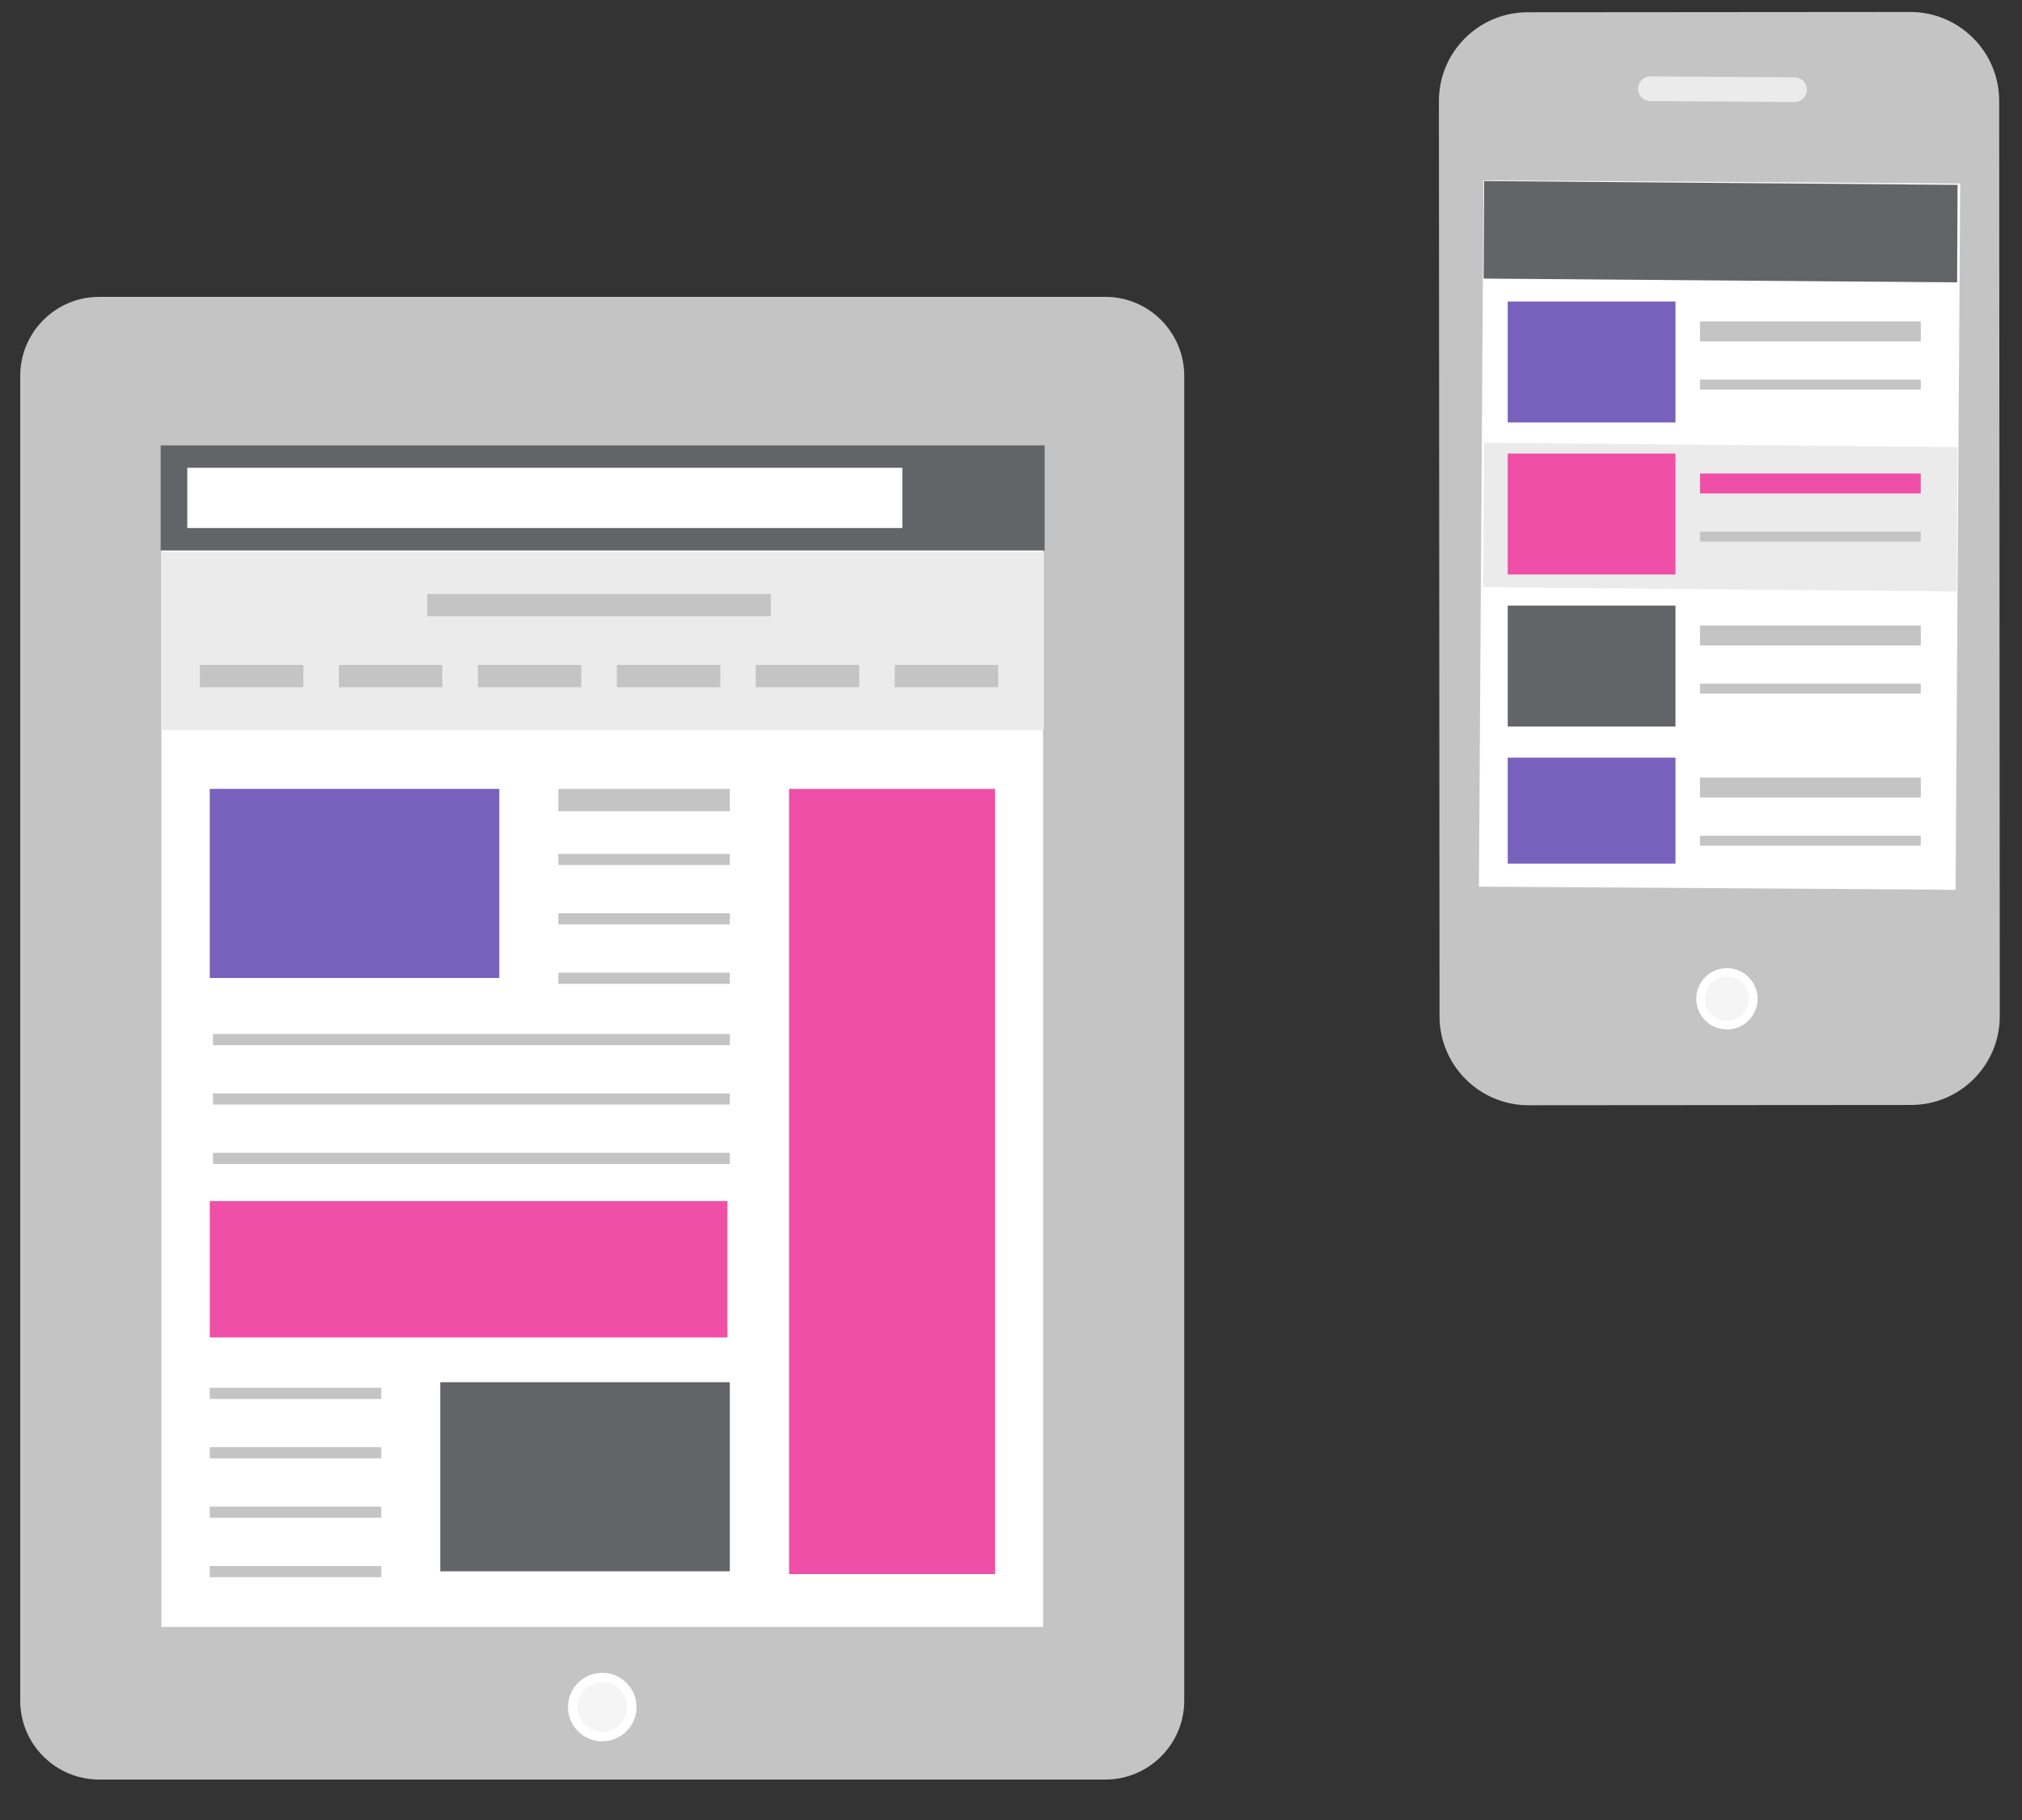 <?xml version="1.0" encoding="utf-8"?>
<!-- Generator: Adobe Illustrator 17.1.0, SVG Export Plug-In . SVG Version: 6.00 Build 0)  -->
<!DOCTYPE svg PUBLIC "-//W3C//DTD SVG 1.1//EN" "http://www.w3.org/Graphics/SVG/1.1/DTD/svg11.dtd">
<svg version="1.1" id="Lager_1" xmlns:x="http://ns.adobe.com/Extensibility/1.0/" xmlns:i="http://ns.adobe.com/AdobeIllustrator/10.0/" xmlns:graph="http://ns.adobe.com/Graphs/1.0/"
	 xmlns="http://www.w3.org/2000/svg" xmlns:xlink="http://www.w3.org/1999/xlink" xmlns:a="http://ns.adobe.com/AdobeSVGViewerExtensions/3.0/"
	 x="0px" y="0px" viewBox="0 0 100 90" enable-background="new 0 0 100 90" xml:space="preserve">
<rect x="0" y="0" width="100" height="90" fill="#333333" stroke="none"/>
<g>
	<defs>
		<rect id="SVGID_1_" x="1" y="0.592" width="97.901" height="87.408"/>
	</defs>
	<clipPath id="SVGID_2_">
		<use xlink:href="#SVGID_1_"  overflow="visible"/>
	</clipPath>
	<path clip-path="url(#SVGID_2_)" fill="#C4C4C4" d="M54.669,14.955H4.903c-2.005,0-3.628,1.627-3.628,3.631v65.513
		c0,2.002,1.623,3.626,3.628,3.626h49.766c2,0,3.624-1.624,3.624-3.626V18.586C58.293,16.582,56.669,14.955,54.669,14.955"/>
	<path clip-path="url(#SVGID_2_)" fill="#C4C4C4" d="M4.903,15.23c-1.849,0-3.352,1.506-3.352,3.356v65.513
		c0,1.847,1.503,3.351,3.352,3.351h49.766c1.847,0,3.349-1.504,3.349-3.351V18.586c0-1.85-1.502-3.356-3.349-3.356H4.903z
		 M54.669,88H4.903C2.751,88,1,86.25,1,84.099V18.586c0-2.154,1.751-3.906,3.903-3.906h49.766c2.15,0,3.899,1.752,3.899,3.906
		v65.513C58.568,86.25,56.819,88,54.669,88"/>
	<path clip-path="url(#SVGID_2_)" fill="#F5F5F5" d="M29.784,85.874c-0.803,0-1.458-0.654-1.458-1.458
		c0-0.81,0.655-1.458,1.458-1.458c0.806,0,1.46,0.648,1.46,1.458C31.244,85.22,30.59,85.874,29.784,85.874"/>
	<path clip-path="url(#SVGID_2_)" fill="#FFFFFF" d="M29.784,83.194c-0.674,0-1.222,0.548-1.222,1.221
		c0,0.674,0.548,1.222,1.222,1.222c0.675,0,1.224-0.548,1.224-1.222C31.008,83.742,30.459,83.194,29.784,83.194 M29.784,86.11
		c-0.935,0-1.695-0.76-1.695-1.695c0-0.934,0.76-1.694,1.695-1.694c0.936,0,1.697,0.76,1.697,1.694
		C31.481,85.35,30.72,86.11,29.784,86.11"/>
</g>
<rect x="7.746" y="21.99" fill="#FFFFFF" width="44.075" height="58.701"/>
<g>
	<defs>
		<rect id="SVGID_3_" x="1" y="0.592" width="97.901" height="87.408"/>
	</defs>
	<clipPath id="SVGID_4_">
		<use xlink:href="#SVGID_3_"  overflow="visible"/>
	</clipPath>
	<path clip-path="url(#SVGID_4_)" fill="#C4C4C4" d="M7.983,80.454h43.602V22.226H7.983V80.454z M51.821,80.927H7.746
		c-0.131,0-0.236-0.105-0.236-0.236V21.99c0-0.131,0.105-0.236,0.236-0.236h44.075c0.131,0,0.236,0.105,0.236,0.236v58.701
		C52.057,80.822,51.952,80.927,51.821,80.927"/>
</g>
<rect x="7.945" y="22.025" fill="#636467" width="43.72" height="5.196"/>
<rect x="9.263" y="23.132" fill="#FFFFFF" width="35.363" height="2.98"/>
<rect x="7.972" y="27.298" fill="#EBEBEB" width="43.656" height="8.801"/>
<rect x="21.13" y="29.372" fill="#C4C4C4" width="16.993" height="1.102"/>
<rect x="44.25" y="32.881" fill="#C4C4C4" width="5.116" height="1.102"/>
<rect x="37.377" y="32.881" fill="#C4C4C4" width="5.115" height="1.102"/>
<rect x="30.505" y="32.881" fill="#C4C4C4" width="5.117" height="1.102"/>
<rect x="23.634" y="32.881" fill="#C4C4C4" width="5.115" height="1.102"/>
<rect x="16.761" y="32.881" fill="#C4C4C4" width="5.114" height="1.102"/>
<rect x="9.888" y="32.881" fill="#C4C4C4" width="5.115" height="1.102"/>
<rect x="10.374" y="39.011" fill="#7961BE" width="14.321" height="9.351"/>
<rect x="39.026" y="39.011" fill="#F04FA7" width="10.189" height="38.83"/>
<rect x="10.374" y="59.392" fill="#F04FA7" width="25.605" height="6.745"/>
<rect x="27.615" y="39.011" fill="#C4C4C4" width="8.479" height="1.102"/>
<rect x="27.615" y="42.224" fill="#C4C4C4" width="8.48" height="0.551"/>
<rect x="27.615" y="45.162" fill="#C4C4C4" width="8.48" height="0.551"/>
<rect x="27.615" y="48.1" fill="#C4C4C4" width="8.48" height="0.551"/>
<rect x="21.773" y="68.351" fill="#636467" width="14.321" height="9.351"/>
<rect x="10.374" y="68.626" fill="#C4C4C4" width="8.481" height="0.551"/>
<rect x="10.374" y="71.565" fill="#C4C4C4" width="8.481" height="0.551"/>
<rect x="10.374" y="74.502" fill="#C4C4C4" width="8.481" height="0.551"/>
<rect x="10.374" y="77.442" fill="#C4C4C4" width="8.481" height="0.55"/>
<rect x="10.534" y="51.133" fill="#C4C4C4" width="25.561" height="0.551"/>
<rect x="10.534" y="54.071" fill="#C4C4C4" width="25.561" height="0.551"/>
<rect x="10.534" y="57.008" fill="#C4C4C4" width="25.561" height="0.551"/>
<g>
	<defs>
		<rect id="SVGID_5_" x="1" y="0.592" width="97.901" height="87.408"/>
	</defs>
	<clipPath id="SVGID_6_">
		<use xlink:href="#SVGID_5_"  overflow="visible"/>
	</clipPath>
	<path clip-path="url(#SVGID_6_)" fill="#C4C4C4" d="M94.475,0.838L75.556,0.853c-2.29-0.001-4.149,1.86-4.147,4.147l0.032,45.262
		c0.002,2.29,1.862,4.147,4.152,4.147l18.92-0.014c2.291-0.002,4.145-1.863,4.142-4.153l-0.03-45.26
		C98.623,2.694,96.765,0.838,94.475,0.838"/>
	<path clip-path="url(#SVGID_6_)" fill="#C4C4C4" d="M94.475,1.084l-18.92,0.015c-1.042,0-2.022,0.407-2.759,1.145
		s-1.141,1.716-1.141,2.757l0.032,45.261c0.003,2.151,1.755,3.901,3.906,3.901l18.919-0.015c1.042,0,2.021-0.407,2.758-1.145
		c0.735-0.738,1.139-1.718,1.138-2.761l-0.029-45.26C98.376,2.833,96.625,1.084,94.475,1.084 M75.593,54.655L75.593,54.655
		c-2.422,0-4.396-1.97-4.399-4.393L71.163,5.001c-0.002-1.172,0.454-2.275,1.284-3.106c0.831-0.831,1.934-1.288,3.107-1.288
		l18.921-0.015c2.422,0,4.394,1.969,4.397,4.39l0.029,45.26c0.002,1.173-0.454,2.278-1.283,3.109
		c-0.828,0.832-1.932,1.289-3.106,1.29L75.593,54.655z"/>
	<path clip-path="url(#SVGID_6_)" fill="#EBEBEB" d="M81.619,4.024l7.134,0.047c0.2,0.002,0.365,0.165,0.363,0.365
		c0,0.203-0.168,0.366-0.366,0.364l-7.134-0.047c-0.199-0.002-0.36-0.166-0.357-0.366C81.259,4.186,81.422,4.022,81.619,4.024"/>
	<path clip-path="url(#SVGID_6_)" fill="#EBEBEB" d="M88.752,5.046h-0.004l-7.134-0.047c-0.164-0.001-0.316-0.066-0.429-0.183
		c-0.114-0.116-0.176-0.27-0.173-0.433c0-0.333,0.27-0.606,0.603-0.606l7.138,0.047c0.166,0.001,0.321,0.068,0.436,0.185
		c0.113,0.116,0.174,0.269,0.172,0.429C89.361,4.772,89.088,5.046,88.752,5.046"/>
</g>
<rect x="67.334" y="14.426" transform="matrix(-0.006 1 -1 -0.006 112.055 -58.409)" fill="#FFFFFF" width="35.419" height="24.07"/>
<path fill="#C4C4C4" d="M72.88,8.423l-0.003,0.494l-0.228,34.924l-0.004,0.494l0.493,0.003l23.574,0.155l0.492,0.002l0.005-0.492
	l0.227-34.924l0.004-0.493l-0.493-0.003L73.373,8.427L72.88,8.423z M73.369,8.92l23.575,0.156l-0.229,34.923l-23.574-0.154
	L73.369,8.92z"/>
<polygon fill="#636467" points="96.79,13.963 73.374,13.776 73.399,8.953 96.814,9.141 "/>
<polygon fill="#EBEBEB" points="96.774,29.248 73.36,29.037 73.398,21.895 96.813,22.107 "/>
<path fill="#E8F5FC" d="M96.927,43.973l-11.999-0.094L96.927,43.973z"/>
<rect x="74.566" y="14.909" fill="#7961BE" width="8.297" height="5.981"/>
<rect x="84.076" y="15.896" fill="#C4C4C4" width="10.917" height="0.986"/>
<rect x="84.076" y="18.771" fill="#C4C4C4" width="10.917" height="0.493"/>
<rect x="74.566" y="22.428" fill="#F04FA7" width="8.297" height="5.981"/>
<rect x="84.076" y="23.415" fill="#F04FA7" width="10.917" height="0.986"/>
<rect x="84.076" y="26.29" fill="#C4C4C4" width="10.917" height="0.492"/>
<rect x="74.566" y="29.947" fill="#636467" width="8.297" height="5.981"/>
<rect x="84.076" y="30.933" fill="#C4C4C4" width="10.917" height="0.986"/>
<rect x="84.076" y="33.809" fill="#C4C4C4" width="10.917" height="0.492"/>
<rect x="74.566" y="37.465" fill="#7961BE" width="8.297" height="5.242"/>
<rect x="84.076" y="38.452" fill="#C4C4C4" width="10.917" height="0.986"/>
<rect x="84.076" y="41.327" fill="#C4C4C4" width="10.917" height="0.493"/>
<g>
	<defs>
		<rect id="SVGID_7_" x="1" y="0.592" width="97.901" height="87.408"/>
	</defs>
	<clipPath id="SVGID_8_">
		<use xlink:href="#SVGID_7_"  overflow="visible"/>
	</clipPath>
	<path clip-path="url(#SVGID_8_)" fill="#F5F5F5" d="M85.405,50.695c-0.719,0-1.305-0.585-1.305-1.305
		c0-0.724,0.586-1.304,1.305-1.304c0.722,0,1.307,0.58,1.307,1.304C86.712,50.111,86.127,50.695,85.405,50.695"/>
	<path clip-path="url(#SVGID_8_)" fill="#FFFFFF" d="M85.405,48.298c-0.603,0-1.093,0.49-1.093,1.093s0.49,1.093,1.093,1.093
		c0.604,0,1.096-0.49,1.096-1.093S86.009,48.298,85.405,48.298 M85.405,50.907c-0.836,0-1.516-0.68-1.516-1.516
		c0-0.836,0.68-1.516,1.516-1.516c0.837,0,1.519,0.68,1.519,1.516C86.924,50.227,86.242,50.907,85.405,50.907"/>
</g>
</svg>
